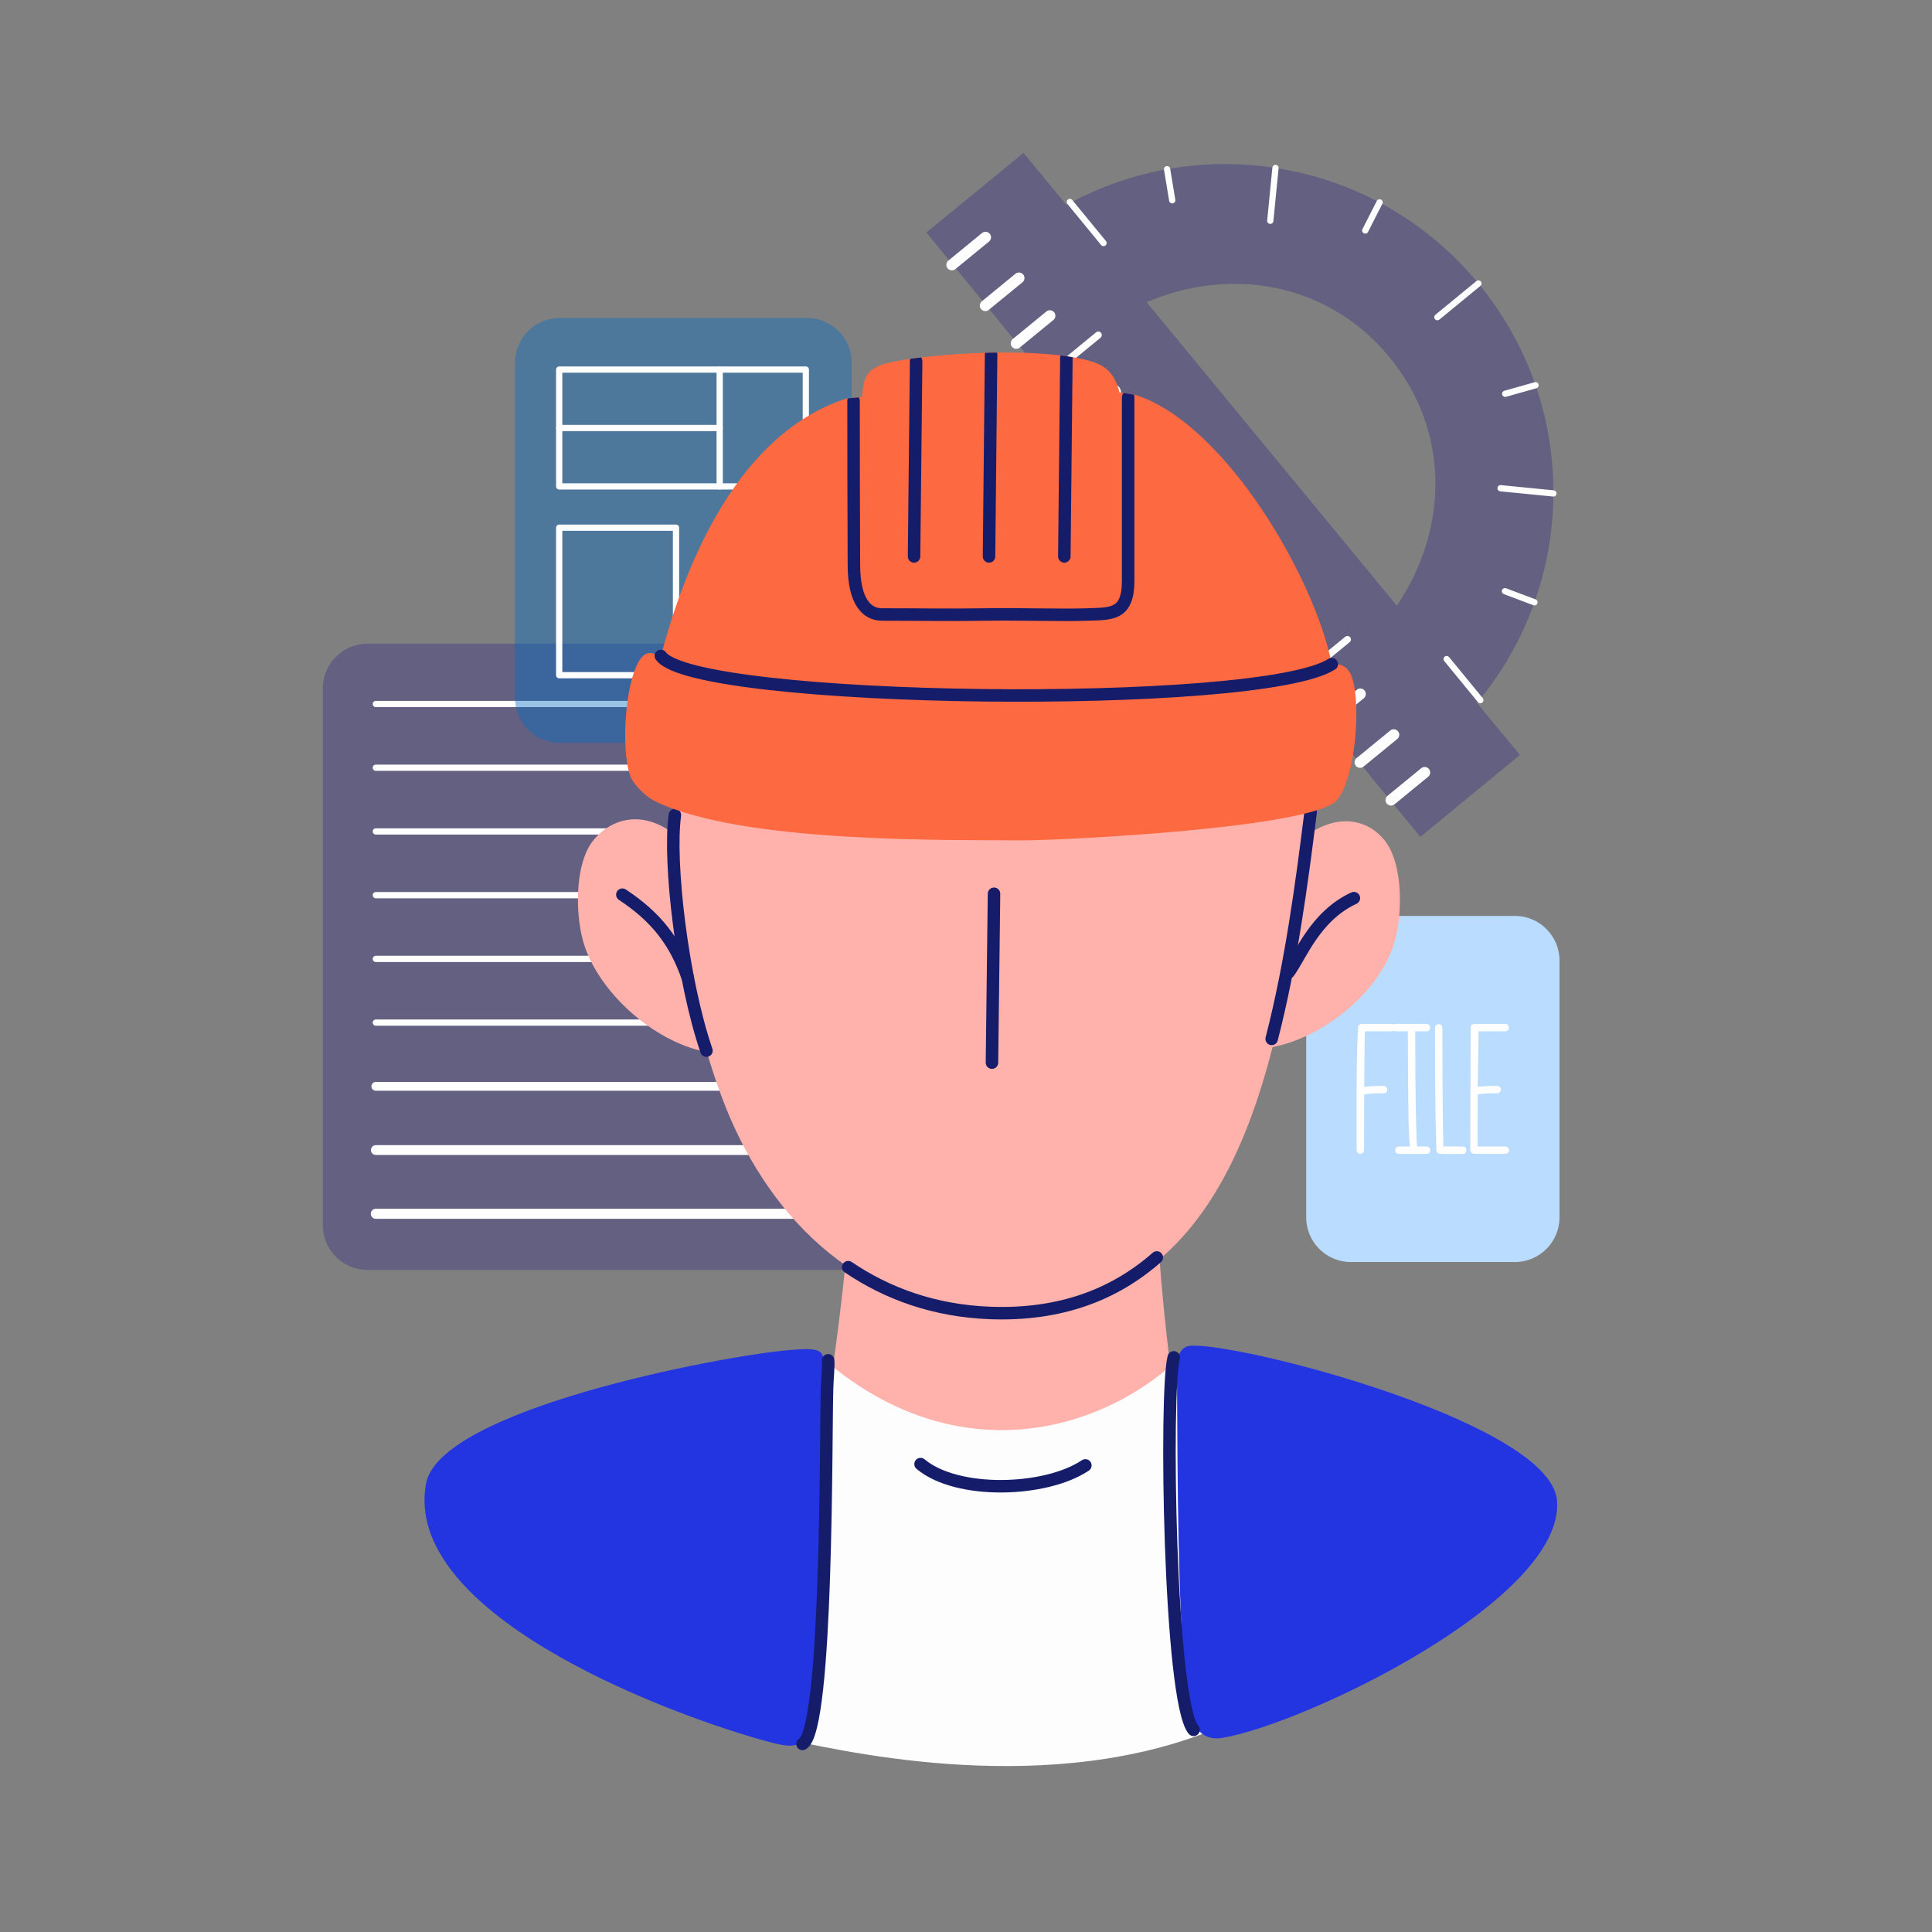 <?xml version="1.0" encoding="iso-8859-1"?>
<!-- Generator: Adobe Illustrator 22.1.0, SVG Export Plug-In . SVG Version: 6.00 Build 0)  -->
<svg version="1.1" id="_x31_" xmlns="http://www.w3.org/2000/svg" xmlns:xlink="http://www.w3.org/1999/xlink" x="0px" y="0px"
	 viewBox="0 0 192 192" style="enable-background:new 0 0 192 192;" xml:space="preserve">
<rect x="0" y="0" width="192" height="192" fill="#808080" stroke="none"/>
<path style="opacity:0.4;fill-rule:evenodd;clip-rule:evenodd;fill:#393185;" d="M146.925,28.172
	c10.157,12.32,9.756,29.87-0.146,41.68l4.268,5.176l-9.895,8.141c-10.836-13.143-38.255-46.921-49.091-60.064l9.653-7.913
	l4.267,5.176C119.463,12.9,136.767,15.852,146.925,28.172L146.925,28.172z M113.948,30.03l24.87,30.165
	c5.111-7.562,5.349-17.319-0.752-24.719C131.964,28.076,122.346,26.454,113.948,30.03z"/>
<line style="fill-rule:evenodd;clip-rule:evenodd;fill:none;stroke:#FEFEFE;stroke-width:1.043;stroke-linecap:round;stroke-linejoin:round;stroke-miterlimit:22.926;" x1="121.881" y1="48.814" x2="116.603" y2="53.14"/>
<line style="fill-rule:evenodd;clip-rule:evenodd;fill:none;stroke:#FEFEFE;stroke-width:0.695;stroke-linecap:round;stroke-linejoin:round;stroke-miterlimit:22.926;" x1="133.906" y1="63.55" x2="128.628" y2="67.876"/>
<line style="fill-rule:evenodd;clip-rule:evenodd;fill:none;stroke:#FEFEFE;stroke-width:0.695;stroke-linecap:round;stroke-linejoin:round;stroke-miterlimit:22.926;" x1="109.148" y1="33.296" x2="103.87" y2="37.623"/>
<line style="fill-rule:evenodd;clip-rule:evenodd;fill:none;stroke:#FEFEFE;stroke-width:1.096;stroke-linecap:round;stroke-linejoin:round;stroke-miterlimit:22.926;" x1="101.262" y1="27.63" x2="97.918" y2="30.37"/>
<line style="fill-rule:evenodd;clip-rule:evenodd;fill:none;stroke:#FEFEFE;stroke-width:1.095;stroke-linecap:round;stroke-linejoin:round;stroke-miterlimit:22.926;" x1="97.94" y1="23.581" x2="94.595" y2="26.32"/>
<line style="fill-rule:evenodd;clip-rule:evenodd;fill:none;stroke:#FEFEFE;stroke-width:1.095;stroke-linecap:round;stroke-linejoin:round;stroke-miterlimit:22.926;" x1="104.337" y1="31.378" x2="100.993" y2="34.117"/>
<line style="fill-rule:evenodd;clip-rule:evenodd;fill:none;stroke:#FEFEFE;stroke-width:1.643;stroke-linecap:round;stroke-linejoin:round;stroke-miterlimit:22.926;" x1="113.909" y1="43.042" x2="110.565" y2="45.782"/>
<line style="fill-rule:evenodd;clip-rule:evenodd;fill:none;stroke:#FEFEFE;stroke-width:1.643;stroke-linecap:round;stroke-linejoin:round;stroke-miterlimit:22.926;" x1="110.586" y1="38.993" x2="107.242" y2="41.732"/>
<line style="fill-rule:evenodd;clip-rule:evenodd;fill:none;stroke:#FEFEFE;stroke-width:1.643;stroke-linecap:round;stroke-linejoin:round;stroke-miterlimit:22.926;" x1="116.984" y1="46.79" x2="113.64" y2="49.529"/>
<line style="fill-rule:evenodd;clip-rule:evenodd;fill:none;stroke:#FEFEFE;stroke-width:1.643;stroke-linecap:round;stroke-linejoin:round;stroke-miterlimit:22.926;" x1="126.11" y1="57.911" x2="122.766" y2="60.65"/>
<line style="fill-rule:evenodd;clip-rule:evenodd;fill:none;stroke:#FEFEFE;stroke-width:1.643;stroke-linecap:round;stroke-linejoin:round;stroke-miterlimit:22.926;" x1="122.787" y1="53.861" x2="119.443" y2="56.601"/>
<line style="fill-rule:evenodd;clip-rule:evenodd;fill:none;stroke:#FEFEFE;stroke-width:1.643;stroke-linecap:round;stroke-linejoin:round;stroke-miterlimit:22.926;" x1="129.185" y1="61.658" x2="125.841" y2="64.398"/>
<line style="fill-rule:evenodd;clip-rule:evenodd;fill:none;stroke:#FEFEFE;stroke-width:1.095;stroke-linecap:round;stroke-linejoin:round;stroke-miterlimit:22.926;" x1="138.508" y1="73.021" x2="135.164" y2="75.76"/>
<line style="fill-rule:evenodd;clip-rule:evenodd;fill:none;stroke:#FEFEFE;stroke-width:1.095;stroke-linecap:round;stroke-linejoin:round;stroke-miterlimit:22.926;" x1="135.186" y1="68.971" x2="131.841" y2="71.711"/>
<line style="fill-rule:evenodd;clip-rule:evenodd;fill:none;stroke:#FEFEFE;stroke-width:1.095;stroke-linecap:round;stroke-linejoin:round;stroke-miterlimit:22.926;" x1="141.584" y1="76.768" x2="138.239" y2="79.508"/>
<line style="fill-rule:evenodd;clip-rule:evenodd;fill:none;stroke:#FEFEFE;stroke-width:0.621;stroke-linecap:round;stroke-linejoin:round;stroke-miterlimit:22.926;" x1="106.317" y1="20.07" x2="109.665" y2="24.15"/>
<line style="fill-rule:evenodd;clip-rule:evenodd;fill:none;stroke:#FEFEFE;stroke-width:0.621;stroke-linecap:round;stroke-linejoin:round;stroke-miterlimit:22.926;" x1="143.766" y1="65.498" x2="147.114" y2="69.578"/>
<line style="fill-rule:evenodd;clip-rule:evenodd;fill:none;stroke:#FEFEFE;stroke-width:0.621;stroke-linecap:round;stroke-linejoin:round;stroke-miterlimit:22.926;" x1="142.845" y1="31.52" x2="146.925" y2="28.172"/>
<line style="fill-rule:evenodd;clip-rule:evenodd;fill:none;stroke:#FEFEFE;stroke-width:0.621;stroke-linecap:round;stroke-linejoin:round;stroke-miterlimit:22.926;" x1="126.239" y1="21.942" x2="126.757" y2="16.689"/>
<line style="fill-rule:evenodd;clip-rule:evenodd;fill:none;stroke:#FEFEFE;stroke-width:0.621;stroke-linecap:round;stroke-linejoin:round;stroke-miterlimit:22.926;" x1="149.123" y1="48.519" x2="154.375" y2="49.037"/>
<line style="fill-rule:evenodd;clip-rule:evenodd;fill:none;stroke:#FEFEFE;stroke-width:0.621;stroke-linecap:round;stroke-linejoin:round;stroke-miterlimit:22.926;" x1="116.495" y1="19.905" x2="115.984" y2="16.814"/>
<line style="fill-rule:evenodd;clip-rule:evenodd;fill:none;stroke:#FEFEFE;stroke-width:0.621;stroke-linecap:round;stroke-linejoin:round;stroke-miterlimit:22.926;" x1="149.56" y1="58.752" x2="152.492" y2="59.856"/>
<line style="fill-rule:evenodd;clip-rule:evenodd;fill:none;stroke:#FEFEFE;stroke-width:0.621;stroke-linecap:round;stroke-linejoin:round;stroke-miterlimit:22.926;" x1="135.677" y1="22.904" x2="137.1" y2="20.113"/>
<line style="fill-rule:evenodd;clip-rule:evenodd;fill:none;stroke:#FEFEFE;stroke-width:0.621;stroke-linecap:round;stroke-linejoin:round;stroke-miterlimit:22.926;" x1="149.586" y1="39.134" x2="152.601" y2="38.283"/>
<path style="opacity:0.4;fill-rule:evenodd;clip-rule:evenodd;fill:#393185;" d="M36.511,63.97h60.562
	c2.438,0,4.432,1.994,4.432,4.432v53.369c0,2.438-1.994,4.432-4.432,4.432H36.511c-2.438,0-4.432-1.994-4.432-4.432V68.402
	C32.079,65.964,34.073,63.97,36.511,63.97z"/>
<line style="fill-rule:evenodd;clip-rule:evenodd;fill:none;stroke:#FEFEFE;stroke-width:0.878;stroke-linecap:round;stroke-linejoin:round;stroke-miterlimit:22.926;" x1="37.35" y1="107.959" x2="77.575" y2="107.959"/>
<line style="fill-rule:evenodd;clip-rule:evenodd;fill:none;stroke:#FEFEFE;stroke-width:0.977;stroke-linecap:round;stroke-linejoin:round;stroke-miterlimit:22.926;" x1="37.35" y1="114.292" x2="82.031" y2="114.292"/>
<line style="fill-rule:evenodd;clip-rule:evenodd;fill:none;stroke:#FEFEFE;stroke-width:1.002;stroke-linecap:round;stroke-linejoin:round;stroke-miterlimit:22.926;" x1="37.35" y1="120.624" x2="83.321" y2="120.624"/>
<line style="fill-rule:evenodd;clip-rule:evenodd;fill:none;stroke:#FEFEFE;stroke-width:0.621;stroke-linecap:round;stroke-linejoin:round;stroke-miterlimit:22.926;" x1="37.35" y1="69.962" x2="65.378" y2="69.962"/>
<line style="fill-rule:evenodd;clip-rule:evenodd;fill:none;stroke:#FEFEFE;stroke-width:0.621;stroke-linecap:round;stroke-linejoin:round;stroke-miterlimit:22.926;" x1="37.35" y1="76.295" x2="65.378" y2="76.295"/>
<line style="fill-rule:evenodd;clip-rule:evenodd;fill:none;stroke:#FEFEFE;stroke-width:0.621;stroke-linecap:round;stroke-linejoin:round;stroke-miterlimit:22.926;" x1="37.35" y1="82.628" x2="65.378" y2="82.628"/>
<line style="fill-rule:evenodd;clip-rule:evenodd;fill:none;stroke:#FEFEFE;stroke-width:0.621;stroke-linecap:round;stroke-linejoin:round;stroke-miterlimit:22.926;" x1="37.35" y1="88.96" x2="65.378" y2="88.96"/>
<line style="fill-rule:evenodd;clip-rule:evenodd;fill:none;stroke:#FEFEFE;stroke-width:0.621;stroke-linecap:round;stroke-linejoin:round;stroke-miterlimit:22.926;" x1="37.35" y1="95.293" x2="65.378" y2="95.293"/>
<line style="fill-rule:evenodd;clip-rule:evenodd;fill:none;stroke:#FEFEFE;stroke-width:0.621;stroke-linecap:round;stroke-linejoin:round;stroke-miterlimit:22.926;" x1="37.35" y1="101.626" x2="65.378" y2="101.626"/>
<path style="opacity:0.4;fill-rule:evenodd;clip-rule:evenodd;fill:#006DC5;" d="M55.613,31.602h24.598
	c2.438,0,4.432,1.994,4.432,4.432v33.354c0,2.438-1.994,4.432-4.432,4.432H55.613c-2.438,0-4.432-1.994-4.432-4.432V36.034
	C51.181,33.596,53.176,31.602,55.613,31.602z"/>
<path style="fill-rule:evenodd;clip-rule:evenodd;fill:#B9DCFF;" d="M134.239,91.021h16.311c2.438,0,4.432,1.994,4.432,4.432v25.536
	c0,2.438-1.994,4.432-4.432,4.432h-16.311c-2.438,0-4.432-1.994-4.432-4.432V95.453C129.807,93.015,131.802,91.021,134.239,91.021z"
	/>
<path style="fill-rule:evenodd;clip-rule:evenodd;fill:#FEFEFE;" d="M134.938,114.295v-5.881c0-1.05,0.006-1.941,0.017-2.673
	c0.011-0.732,0.026-1.34,0.043-1.825c0.017-0.484,0.034-0.865,0.052-1.142c0.017-0.277,0.026-0.496,0.026-0.657
	c0-0.069,0.026-0.127,0.078-0.173c0.052-0.046,0.107-0.069,0.164-0.069h2.993c0.081,0,0.141,0.026,0.181,0.078
	c0.041,0.052,0.058,0.11,0.052,0.173c-0.006,0.064-0.029,0.121-0.069,0.173c-0.04,0.052-0.095,0.078-0.164,0.078h-2.768
	c-0.023,0.312-0.04,0.96-0.052,1.946c-0.012,0.986-0.023,2.263-0.035,3.832c0.184-0.035,0.435-0.064,0.753-0.087
	c0.317-0.023,0.752-0.035,1.306-0.035c0.081,0,0.141,0.026,0.182,0.078c0.041,0.052,0.061,0.109,0.061,0.173
	c0,0.064-0.02,0.121-0.061,0.173c-0.04,0.052-0.101,0.078-0.182,0.078c-0.553,0-1.003,0.015-1.349,0.043
	c-0.346,0.029-0.582,0.061-0.709,0.095c0,0.83-0.003,1.707-0.009,2.63c-0.006,0.922-0.008,1.92-0.008,2.993
	c0,0.092-0.026,0.159-0.078,0.199c-0.052,0.041-0.11,0.061-0.173,0.061c-0.064,0-0.121-0.023-0.173-0.069
	C134.964,114.439,134.938,114.375,134.938,114.295z"/>
<path style="fill-rule:evenodd;clip-rule:evenodd;fill:#FEFEFE;" d="M140.526,102.376c0,1.583,0.006,3.039,0.017,4.365
	c0.012,1.329,0.026,2.496,0.043,3.5c0.017,1.006,0.038,1.833,0.061,2.485c0.023,0.654,0.046,1.096,0.069,1.326h1.055
	c0.081,0,0.144,0.026,0.191,0.075c0.046,0.052,0.069,0.109,0.069,0.176s-0.023,0.124-0.069,0.176
	c-0.046,0.049-0.11,0.075-0.191,0.075h-2.75c-0.092,0-0.159-0.026-0.199-0.075c-0.041-0.052-0.061-0.11-0.061-0.176
	s0.023-0.124,0.069-0.176c0.046-0.049,0.11-0.075,0.191-0.075h1.228c-0.035-0.242-0.066-0.611-0.095-1.11
	c-0.029-0.496-0.052-1.196-0.069-2.104c-0.017-0.906-0.032-2.047-0.043-3.42c-0.012-1.376-0.017-3.056-0.017-5.043h-1.332
	c-0.081,0-0.141-0.026-0.181-0.078c-0.041-0.052-0.061-0.11-0.061-0.173c0-0.063,0.02-0.121,0.061-0.173
	c0.04-0.052,0.101-0.078,0.181-0.078h3.079c0.081,0,0.142,0.026,0.182,0.078c0.041,0.052,0.061,0.11,0.061,0.173
	c0,0.064-0.02,0.121-0.061,0.173c-0.04,0.052-0.101,0.078-0.182,0.078H140.526z"/>
<path style="fill-rule:evenodd;clip-rule:evenodd;fill:#FEFEFE;" d="M142.859,114.252c0-0.225-0.009-0.574-0.026-1.046
	c-0.017-0.473-0.034-1.165-0.052-2.076c-0.014-0.911-0.029-2.09-0.04-3.538c-0.011-1.447-0.017-3.255-0.017-5.423
	c0-0.092,0.026-0.161,0.075-0.208c0.052-0.046,0.11-0.069,0.176-0.069c0.066,0,0.124,0.023,0.176,0.069
	c0.049,0.046,0.075,0.115,0.075,0.208c0,1.615,0.003,3.097,0.009,4.446c0.006,1.349,0.014,2.534,0.026,3.555
	c0.011,1.021,0.023,1.862,0.034,2.526c0.012,0.663,0.023,1.11,0.035,1.341c0.15,0,0.398,0.003,0.744,0.009
	c0.346,0.006,0.784,0.008,1.315,0.008c0.081,0,0.138,0.026,0.173,0.075c0.035,0.052,0.052,0.109,0.052,0.176
	s-0.017,0.124-0.052,0.176c-0.034,0.049-0.092,0.075-0.173,0.075c-0.692,0-1.211,0.003-1.557,0.009
	c-0.346,0.006-0.591-0.003-0.738-0.026c-0.09,0-0.15-0.032-0.185-0.092C142.876,114.384,142.859,114.321,142.859,114.252z"/>
<path style="fill-rule:evenodd;clip-rule:evenodd;fill:#FEFEFE;" d="M146.486,114.554c-0.066,0-0.127-0.026-0.176-0.078
	c-0.049-0.052-0.075-0.112-0.075-0.182c0-0.507,0-1.133,0-1.877c0-0.744,0.003-1.534,0.008-2.37
	c0.006-0.836,0.009-1.686,0.009-2.552c0-0.865,0.003-1.664,0.009-2.396c0.006-0.732,0.009-1.367,0.009-1.903
	c0-0.537,0-0.903,0-1.099c0-0.15,0.113-0.225,0.335-0.225h2.987c0.081,0,0.141,0.026,0.181,0.078
	c0.041,0.052,0.061,0.11,0.061,0.173c0,0.064-0.02,0.121-0.061,0.173c-0.04,0.052-0.101,0.078-0.181,0.078h-2.768l-0.087,5.778
	c0.196-0.035,0.45-0.064,0.761-0.087c0.312-0.023,0.744-0.035,1.297-0.035c0.081,0,0.141,0.026,0.182,0.078
	c0.041,0.052,0.061,0.109,0.061,0.173c0,0.064-0.02,0.121-0.061,0.173c-0.04,0.052-0.101,0.078-0.182,0.078
	c-0.554,0-1.003,0.015-1.349,0.043c-0.346,0.029-0.582,0.061-0.709,0.095c0,0.799-0.003,1.64-0.009,2.526
	c-0.006,0.885-0.008,1.836-0.008,2.854h2.872c0.081,0,0.144,0.026,0.19,0.075c0.046,0.052,0.069,0.109,0.069,0.176
	s-0.023,0.124-0.069,0.176c-0.046,0.049-0.11,0.075-0.19,0.075H146.486z"/>
<path style="fill-rule:evenodd;clip-rule:evenodd;fill:none;stroke:#FEFEFE;stroke-width:0.232;stroke-linecap:round;stroke-linejoin:round;stroke-miterlimit:22.926;" d="
	M134.938,114.295v-5.881c0-1.05,0.006-1.941,0.017-2.673c0.011-0.732,0.026-1.34,0.043-1.825c0.017-0.484,0.034-0.865,0.052-1.142
	c0.017-0.277,0.026-0.496,0.026-0.657c0-0.069,0.026-0.127,0.078-0.173c0.052-0.046,0.107-0.069,0.164-0.069h2.993
	c0.081,0,0.141,0.026,0.181,0.078c0.041,0.052,0.058,0.11,0.052,0.173c-0.006,0.064-0.029,0.121-0.069,0.173
	c-0.04,0.052-0.095,0.078-0.164,0.078h-2.768c-0.023,0.312-0.04,0.96-0.052,1.946c-0.012,0.986-0.023,2.263-0.035,3.832
	c0.184-0.035,0.435-0.064,0.753-0.087c0.317-0.023,0.752-0.035,1.306-0.035c0.081,0,0.141,0.026,0.182,0.078
	c0.041,0.052,0.061,0.109,0.061,0.173c0,0.064-0.02,0.121-0.061,0.173c-0.04,0.052-0.101,0.078-0.182,0.078
	c-0.553,0-1.003,0.015-1.349,0.043c-0.346,0.029-0.582,0.061-0.709,0.095c0,0.83-0.003,1.707-0.009,2.63
	c-0.006,0.922-0.008,1.92-0.008,2.993c0,0.092-0.026,0.159-0.078,0.199c-0.052,0.041-0.11,0.061-0.173,0.061
	c-0.064,0-0.121-0.023-0.173-0.069C134.964,114.439,134.938,114.375,134.938,114.295z"/>
<path style="fill-rule:evenodd;clip-rule:evenodd;fill:none;stroke:#FEFEFE;stroke-width:0.232;stroke-linecap:round;stroke-linejoin:round;stroke-miterlimit:22.926;" d="
	M140.526,102.376c0,1.583,0.006,3.039,0.017,4.365c0.012,1.329,0.026,2.496,0.043,3.5c0.017,1.006,0.038,1.833,0.061,2.485
	c0.023,0.654,0.046,1.096,0.069,1.326h1.055c0.081,0,0.144,0.026,0.191,0.075c0.046,0.052,0.069,0.109,0.069,0.176
	s-0.023,0.124-0.069,0.176c-0.046,0.049-0.11,0.075-0.191,0.075h-2.75c-0.092,0-0.159-0.026-0.199-0.075
	c-0.041-0.052-0.061-0.11-0.061-0.176s0.023-0.124,0.069-0.176c0.046-0.049,0.11-0.075,0.191-0.075h1.228
	c-0.035-0.242-0.066-0.611-0.095-1.11c-0.029-0.496-0.052-1.196-0.069-2.104c-0.017-0.906-0.032-2.047-0.043-3.42
	c-0.012-1.376-0.017-3.056-0.017-5.043h-1.332c-0.081,0-0.141-0.026-0.181-0.078c-0.041-0.052-0.061-0.11-0.061-0.173
	c0-0.063,0.02-0.121,0.061-0.173c0.04-0.052,0.101-0.078,0.181-0.078h3.079c0.081,0,0.142,0.026,0.182,0.078
	c0.041,0.052,0.061,0.11,0.061,0.173c0,0.064-0.02,0.121-0.061,0.173c-0.04,0.052-0.101,0.078-0.182,0.078H140.526z"/>
<path style="fill-rule:evenodd;clip-rule:evenodd;fill:none;stroke:#FEFEFE;stroke-width:0.232;stroke-linecap:round;stroke-linejoin:round;stroke-miterlimit:22.926;" d="
	M142.859,114.252c0-0.225-0.009-0.574-0.026-1.046c-0.017-0.473-0.034-1.165-0.052-2.076c-0.014-0.911-0.029-2.09-0.04-3.538
	c-0.011-1.447-0.017-3.255-0.017-5.423c0-0.092,0.026-0.161,0.075-0.208c0.052-0.046,0.11-0.069,0.176-0.069
	c0.066,0,0.124,0.023,0.176,0.069c0.049,0.046,0.075,0.115,0.075,0.208c0,1.615,0.003,3.097,0.009,4.446
	c0.006,1.349,0.014,2.534,0.026,3.555c0.011,1.021,0.023,1.862,0.034,2.526c0.012,0.663,0.023,1.11,0.035,1.341
	c0.15,0,0.398,0.003,0.744,0.009c0.346,0.006,0.784,0.008,1.315,0.008c0.081,0,0.138,0.026,0.173,0.075
	c0.035,0.052,0.052,0.109,0.052,0.176s-0.017,0.124-0.052,0.176c-0.034,0.049-0.092,0.075-0.173,0.075
	c-0.692,0-1.211,0.003-1.557,0.009c-0.346,0.006-0.591-0.003-0.738-0.026c-0.09,0-0.15-0.032-0.185-0.092
	C142.876,114.384,142.859,114.321,142.859,114.252z"/>
<path style="fill-rule:evenodd;clip-rule:evenodd;fill:none;stroke:#FEFEFE;stroke-width:0.232;stroke-linecap:round;stroke-linejoin:round;stroke-miterlimit:22.926;" d="
	M146.486,114.554c-0.066,0-0.127-0.026-0.176-0.078c-0.049-0.052-0.075-0.112-0.075-0.182c0-0.507,0-1.133,0-1.877
	c0-0.744,0.003-1.534,0.008-2.37c0.006-0.836,0.009-1.686,0.009-2.552c0-0.865,0.003-1.664,0.009-2.396
	c0.006-0.732,0.009-1.367,0.009-1.903c0-0.537,0-0.903,0-1.099c0-0.15,0.113-0.225,0.335-0.225h2.987
	c0.081,0,0.141,0.026,0.181,0.078c0.041,0.052,0.061,0.11,0.061,0.173c0,0.064-0.02,0.121-0.061,0.173
	c-0.04,0.052-0.101,0.078-0.181,0.078h-2.768l-0.087,5.778c0.196-0.035,0.45-0.064,0.761-0.087c0.312-0.023,0.744-0.035,1.297-0.035
	c0.081,0,0.141,0.026,0.182,0.078c0.041,0.052,0.061,0.109,0.061,0.173c0,0.064-0.02,0.121-0.061,0.173
	c-0.04,0.052-0.101,0.078-0.182,0.078c-0.554,0-1.003,0.015-1.349,0.043c-0.346,0.029-0.582,0.061-0.709,0.095
	c0,0.799-0.003,1.64-0.009,2.526c-0.006,0.885-0.008,1.836-0.008,2.854h2.872c0.081,0,0.144,0.026,0.19,0.075
	c0.046,0.052,0.069,0.109,0.069,0.176s-0.023,0.124-0.069,0.176c-0.046,0.049-0.11,0.075-0.19,0.075H146.486z"/>
<rect x="55.572" y="52.443" style="fill-rule:evenodd;clip-rule:evenodd;fill:none;stroke:#FEFEFE;stroke-width:0.621;stroke-linecap:round;stroke-linejoin:round;stroke-miterlimit:22.926;" width="11.61" height="14.659"/>
<rect x="55.572" y="36.729" style="fill-rule:evenodd;clip-rule:evenodd;fill:none;stroke:#FEFEFE;stroke-width:0.621;stroke-linecap:round;stroke-linejoin:round;stroke-miterlimit:22.926;" width="24.511" height="11.61"/>
<path style="fill-rule:evenodd;clip-rule:evenodd;fill:#FFB2AC;" d="M84.415,121.295c-0.038,1.603-1.745,17.788-2.571,18.889
	c0.903,3.851,11.378,7.54,17.011,7.783c4.375,0.189,8.099,0.013,11.628-1.446c2.082-0.86,6.244-3.988,6.952-5.552
	c-1.017-1.356-2.184-14.704-2.247-16.784C100.973,130.901,102.374,125,84.415,121.295z"/>
<path style="fill-rule:evenodd;clip-rule:evenodd;fill:#FDFDFD;" d="M78.079,172.856c4.208,0.739,24.57,5.997,41.906-0.723
	c-1.044-12.308-0.315-26.685-1.651-38.3c-7.852,8.418-23.315,13.143-37.16,0.641C80.822,141.202,80.736,168.69,78.079,172.856z"/>
<path style="fill-rule:evenodd;clip-rule:evenodd;fill:#2335E1;" d="M154.736,149.134c-0.634-8.109-34.335-16.427-36.845-15.3
	c-1.107,0.497-0.967,2.237-0.919,3.938c0.053,9.455,0.071,20.4,0.804,29.82c0.234,3.003,1.053,5.584,3.768,5.108
	C129.946,171.225,155.5,158.9,154.736,149.134z"/>
<path style="fill-rule:evenodd;clip-rule:evenodd;fill:#2335E1;" d="M42.334,147.451c-2.292,12.683,22.763,22.446,33.244,25.427
	c3.264,0.928,4.256,1.004,4.619-1.365c1.67-10.898,1.15-22.671,1.559-33.7c0.13-3.506,0.781-4.002-3.431-3.634
	C71.601,134.765,43.668,140.065,42.334,147.451z"/>
<path style="fill-rule:evenodd;clip-rule:evenodd;fill:#FFB2AC;" d="M67.065,81.979c-0.783,5.578,1.378,18.311,4.714,27.18
	c4.178,11.106,12.952,20.81,26.621,21.322c24.897,0.931,28.885-25.801,31.594-46.876c0.249-1.942,0.823-11.059,0.632-11.8
	c-4.364-16.9-8.803-22.838-34.362-21.591C82.535,50.883,66.77,67.769,67.065,81.979z"/>
<path style="fill-rule:evenodd;clip-rule:evenodd;fill:#FFB2AC;" d="M138.424,94.116c-1.727,4.956-7.385,9.247-12.421,10.024
	c2.253-10.884,3.388-20.58,3.598-20.927c3.049-2.337,6.164-2,8.018,0.329C139.511,85.918,139.425,91.243,138.424,94.116z"/>
<path style="fill-rule:evenodd;clip-rule:evenodd;fill:#FFB2AC;" d="M58.132,94.124c1.727,4.956,7.338,9.689,12.374,10.467
	c-2.253-10.884-3.324-21.377-3.535-21.724c-3.049-2.337-6.179-1.645-8.034,0.684C57.045,85.926,57.13,91.251,58.132,94.124z"/>
<path style="fill-rule:evenodd;clip-rule:evenodd;fill:none;stroke:#151D6B;stroke-width:1.242;stroke-linecap:round;stroke-linejoin:round;stroke-miterlimit:22.926;" d="
	M67.07,81.004c-0.651,4.64,0.73,16.38,3.135,23.407 M84.295,125.931c3.927,2.66,8.622,4.345,14.105,4.55
	c7.018,0.262,12.396-1.855,16.56-5.516 M126.378,103.243c1.916-7.416,2.978-15.376,3.872-22.539"/>
<path style="fill-rule:evenodd;clip-rule:evenodd;fill:#FD6941;" d="M87.466,36.31c-1.415,0.592-1.672,1.368-1.8,3.133
	c-0.277,0.078-1.39,0.103-1.66,0.193c-11.523,3.835-16.367,18.257-18.33,25.551c-0.525-0.002-1.633-1.284-2.637,1.519
	c-1.146,3.204-1.217,9.289-0.161,10.896c0.524,0.796,1.506,1.68,2.169,2.002c8.7,4.237,29.239,3.843,36.228,3.912
	c4.082,0.04,29.433-1.241,31.624-4.039c1.832-2.338,2.341-9.329,1.505-12.02c-0.428-1.378-1.251-1.49-2.054-1.456
	c-1.633-8.341-10.363-23.636-19.342-26.708c-0.298-0.102-1.455-0.229-1.753-0.304c-0.458-1.666-1.146-2.576-2.75-3.058
	C102.732,34.199,89.801,35.334,87.466,36.31z"/>
<g>
	<defs>
		<path id="SVGID_1_" d="M87.466,36.31c-1.415,0.592-1.672,1.368-1.8,3.133c-0.277,0.078-1.39,0.103-1.66,0.193
			c-11.523,3.835-16.367,18.257-18.33,25.551c-0.525-0.002-1.633-1.284-2.637,1.519c-1.146,3.204-1.217,9.289-0.161,10.896
			c0.524,0.796,1.506,1.68,2.169,2.002c8.7,4.237,29.239,3.843,36.228,3.912c4.082,0.04,29.433-1.241,31.624-4.039
			c1.832-2.338,2.341-9.329,1.505-12.02c-0.428-1.378-1.251-1.49-2.054-1.456c-1.633-8.341-10.363-23.636-19.342-26.708
			c-0.298-0.102-1.455-0.229-1.753-0.304c-0.458-1.666-1.146-2.576-2.75-3.058C102.732,34.199,89.801,35.334,87.466,36.31z"/>
	</defs>
	<clipPath id="SVGID_2_">
		<use xlink:href="#SVGID_1_"  style="overflow:visible;"/>
	</clipPath>
	<g style="clip-path:url(#SVGID_2_);">
		
			<line style="fill-rule:evenodd;clip-rule:evenodd;fill:none;stroke:#151D6B;stroke-width:1.242;stroke-linecap:round;stroke-linejoin:round;stroke-miterlimit:22.926;" x1="98.493" y1="35.251" x2="98.288" y2="55.296"/>
		
			<line style="fill-rule:evenodd;clip-rule:evenodd;fill:none;stroke:#151D6B;stroke-width:1.242;stroke-linecap:round;stroke-linejoin:round;stroke-miterlimit:22.926;" x1="105.976" y1="35.566" x2="105.772" y2="55.296"/>
		
			<line style="fill-rule:evenodd;clip-rule:evenodd;fill:none;stroke:#151D6B;stroke-width:1.242;stroke-linecap:round;stroke-linejoin:round;stroke-miterlimit:22.926;" x1="91.043" y1="35.892" x2="90.838" y2="55.296"/>
		
			<path style="fill-rule:evenodd;clip-rule:evenodd;fill:none;stroke:#151D6B;stroke-width:1.242;stroke-linecap:round;stroke-linejoin:round;stroke-miterlimit:22.926;" d="
			M84.825,39.828c0,9.607,0.014,6.714,0.035,16.334c0.008,3.656,1.298,4.905,2.787,4.905c4.25,0,6.319,0.064,10.425,0
			c3.363-0.053,7.577,0.096,10.044,0c2.286-0.089,3.999,0.085,3.999-3.342c0-18.253,0,0,0-18.253"/>
	</g>
</g>
<path style="fill-rule:evenodd;clip-rule:evenodd;fill:none;stroke:#151D6B;stroke-width:1.242;stroke-linecap:round;stroke-linejoin:round;stroke-miterlimit:22.926;" d="
	M91.484,145.499c3.649,3.06,12.458,2.768,16.378,0.131"/>
<path style="fill-rule:evenodd;clip-rule:evenodd;fill:none;stroke:#151D6B;stroke-width:1.242;stroke-linecap:round;stroke-linejoin:round;stroke-miterlimit:22.926;" d="
	M134.547,89.255c-3.877,1.796-5.287,5.765-6.485,7.382"/>
<path style="fill-rule:evenodd;clip-rule:evenodd;fill:none;stroke:#151D6B;stroke-width:1.242;stroke-linecap:round;stroke-linejoin:round;stroke-miterlimit:22.926;" d="
	M61.85,88.913c3.438,2.265,5.287,4.751,6.501,8.259"/>
<line style="fill-rule:evenodd;clip-rule:evenodd;fill:none;stroke:#151D6B;stroke-width:1.242;stroke-linecap:round;stroke-linejoin:round;stroke-miterlimit:22.926;" x1="98.784" y1="88.821" x2="98.58" y2="105.604"/>
<path style="fill-rule:evenodd;clip-rule:evenodd;fill:none;stroke:#151D6B;stroke-width:1.242;stroke-linecap:round;stroke-linejoin:round;stroke-miterlimit:22.926;" d="
	M79.751,173.31c2.547-1.354,2.286-31.122,2.448-35.497c0.044-1.2,0.15-2.047,0.101-2.628"/>
<path style="fill-rule:evenodd;clip-rule:evenodd;fill:none;stroke:#151D6B;stroke-width:1.242;stroke-linecap:round;stroke-linejoin:round;stroke-miterlimit:22.926;" d="
	M116.645,134.893c-0.895,3.306-0.444,34.206,1.97,37.017"/>
<path style="fill-rule:evenodd;clip-rule:evenodd;fill:none;stroke:#151D6B;stroke-width:1.242;stroke-linecap:round;stroke-linejoin:round;stroke-miterlimit:22.926;" d="
	M65.676,65.187c3.344,4.73,59.526,5.419,66.673,0.815"/>
<line style="fill-rule:evenodd;clip-rule:evenodd;fill:none;stroke:#FEFEFE;stroke-width:0.621;stroke-linecap:round;stroke-linejoin:round;stroke-miterlimit:22.926;" x1="55.572" y1="42.534" x2="71.522" y2="42.534"/>
<line style="fill-rule:evenodd;clip-rule:evenodd;fill:none;stroke:#FEFEFE;stroke-width:0.621;stroke-linecap:round;stroke-linejoin:round;stroke-miterlimit:22.926;" x1="71.522" y1="36.729" x2="71.522" y2="48.339"/>
</svg>
